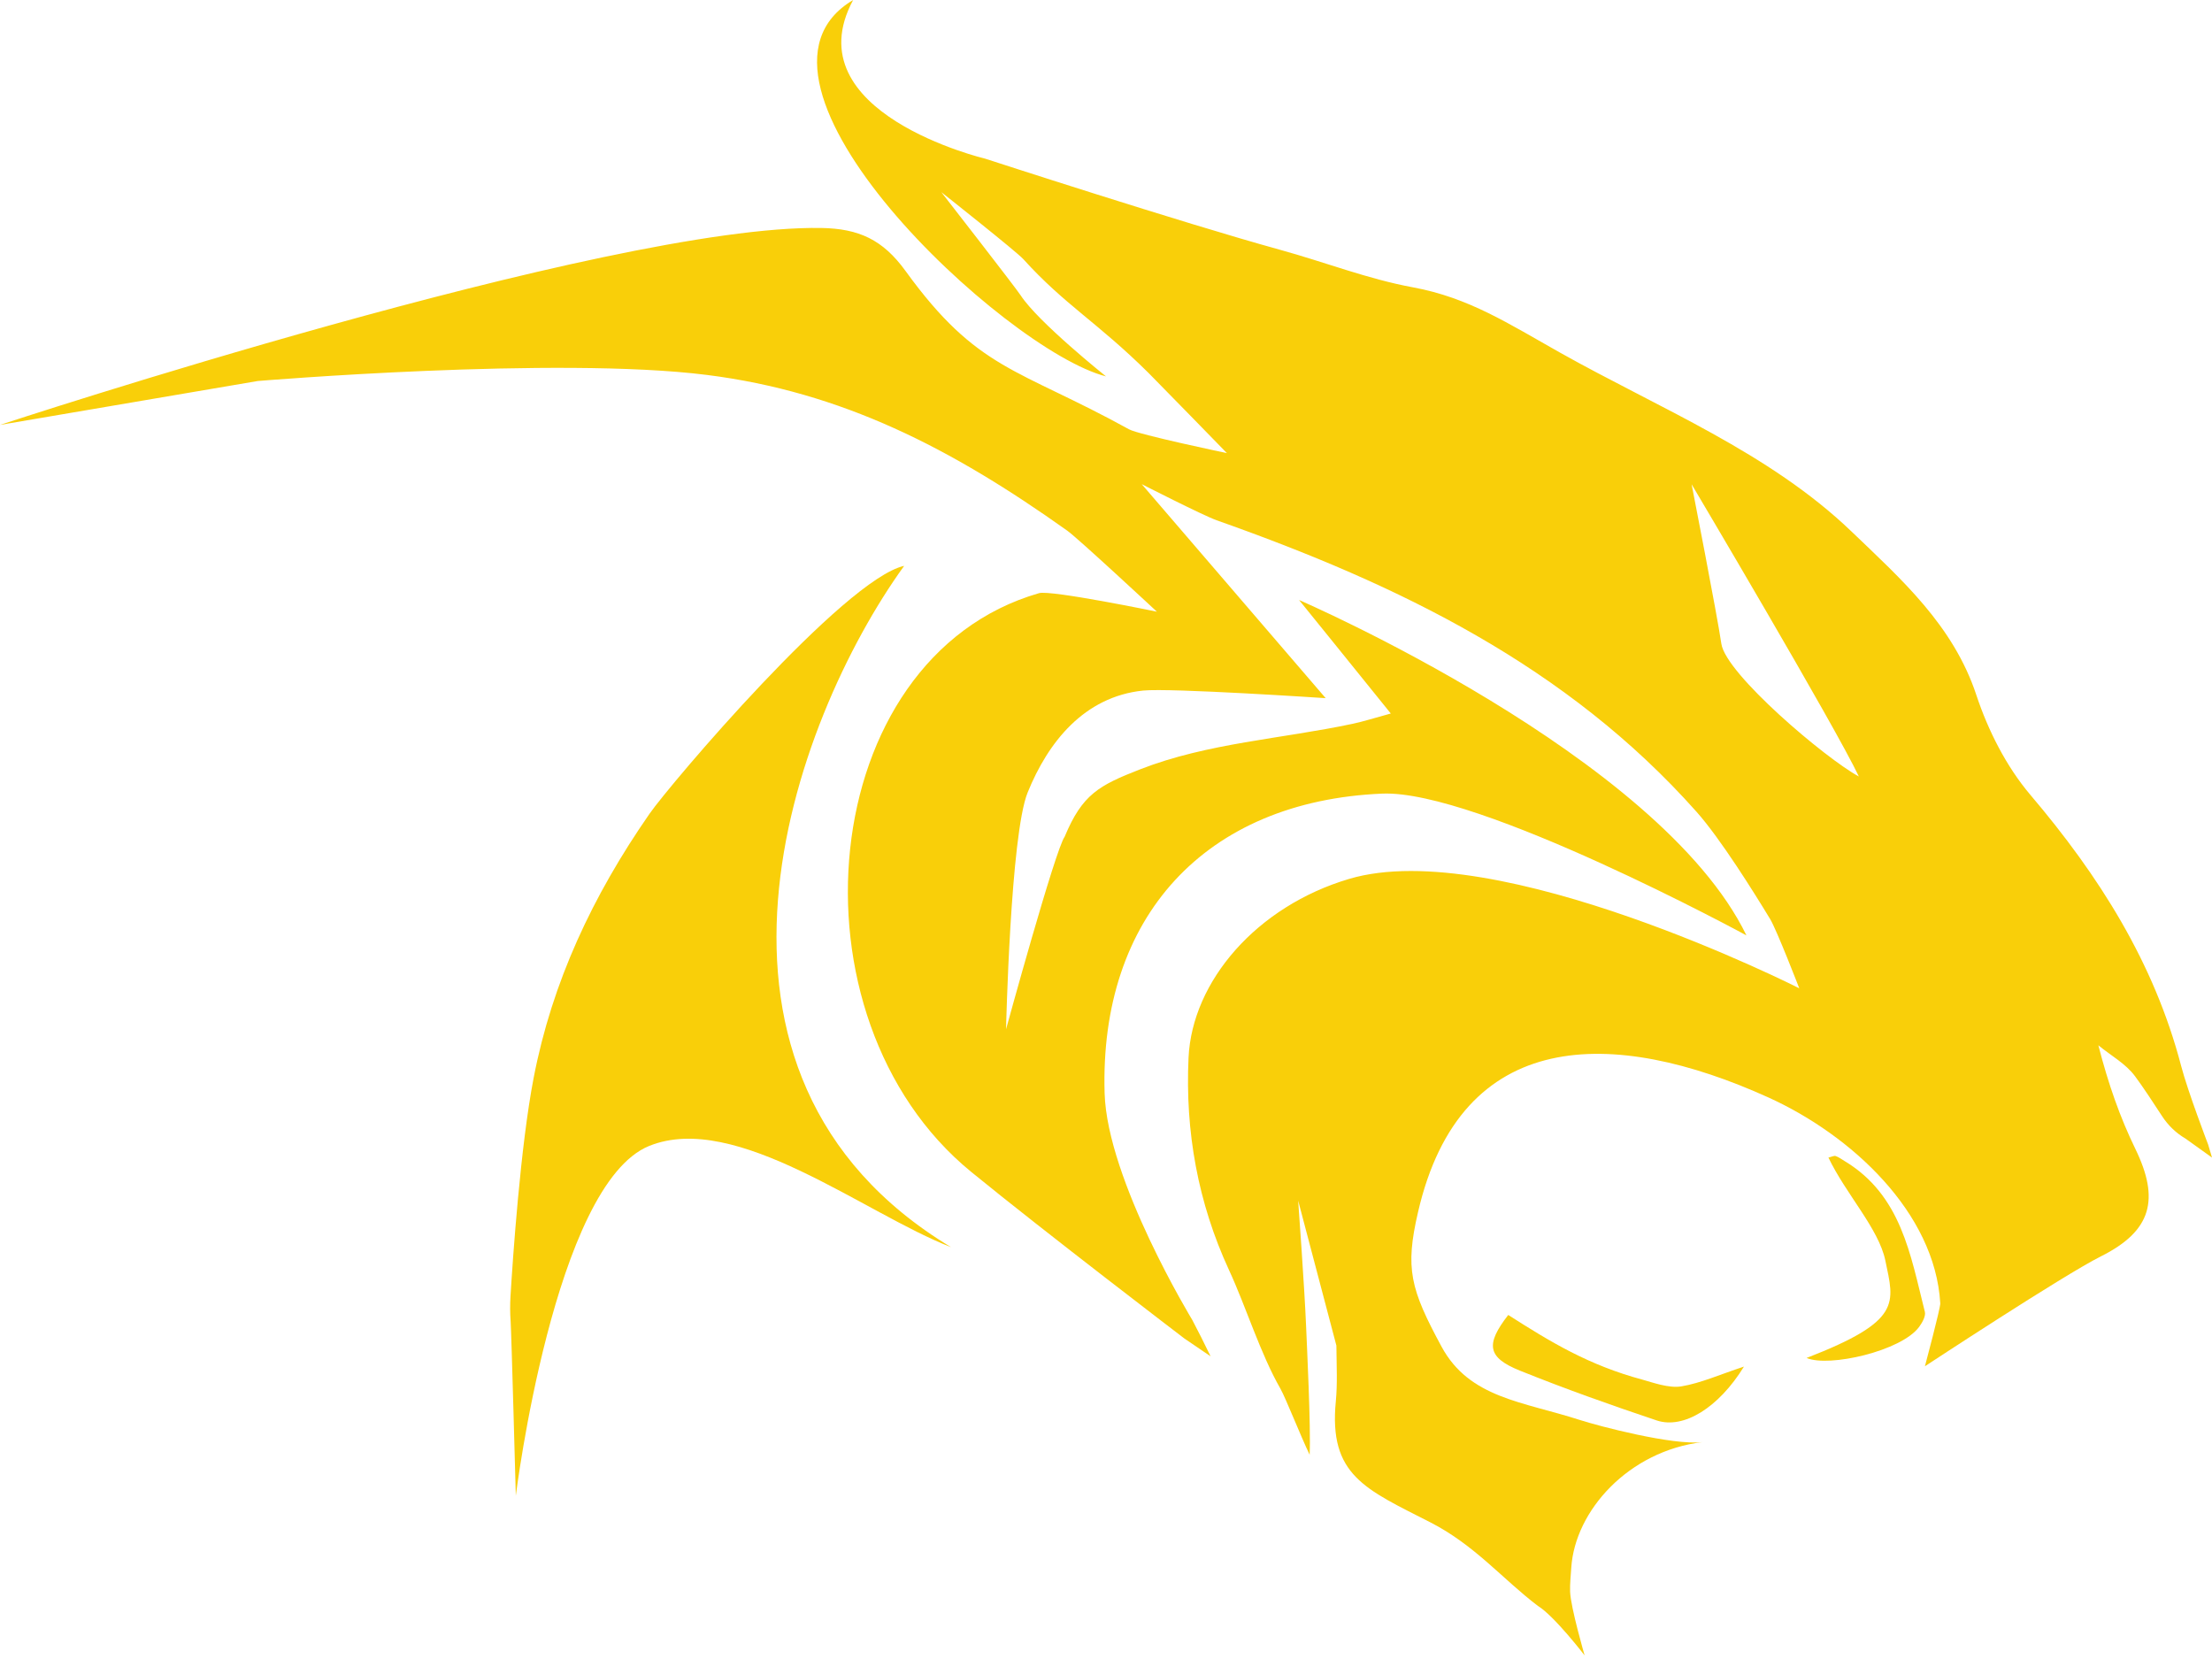 <?xml version="1.0" encoding="UTF-8"?> <svg xmlns="http://www.w3.org/2000/svg" width="32" height="24" viewBox="0 0 32 24" fill="none"><path d="M13.758 18.042C9.614 15.545 11.451 10.443 13.08 8.186C12.211 8.38 9.691 11.348 9.398 11.77C8.571 12.96 7.987 14.211 7.721 15.588C7.529 16.575 7.417 18.222 7.385 18.754C7.378 18.873 7.378 18.993 7.387 19.113C7.399 19.294 7.462 21.638 7.462 21.638C7.462 21.638 8.019 17.135 9.391 16.578C10.646 16.069 12.509 17.559 13.758 18.042Z" fill="#F9CF09"></path><path d="M25.229 19.77C24.876 19.886 24.605 20.009 24.323 20.056C24.142 20.086 23.907 19.999 23.765 19.96C22.981 19.75 22.427 19.411 21.819 19.023C21.489 19.448 21.514 19.637 21.987 19.828C22.638 20.09 23.301 20.326 23.967 20.549C24.355 20.678 24.862 20.366 25.229 19.77Z" fill="#F9CF09"></path><path d="M26.451 16.746C26.703 17.273 27.178 17.774 27.274 18.234C27.403 18.856 27.523 19.107 26.135 19.645C26.459 19.784 27.506 19.545 27.763 19.196C27.808 19.134 27.862 19.04 27.846 18.977C27.638 18.156 27.506 17.29 26.684 16.796C26.641 16.77 26.602 16.74 26.556 16.724C26.532 16.716 26.498 16.735 26.451 16.746Z" fill="#F9CF09"></path><path d="M31.945 16.56C31.945 16.56 31.651 15.793 31.554 15.422C31.163 13.924 30.364 12.666 29.37 11.496C29.024 11.087 28.761 10.568 28.591 10.055C28.257 9.045 27.505 8.38 26.785 7.689C25.593 6.545 24.009 5.91 22.568 5.101C21.826 4.684 21.25 4.306 20.442 4.157C19.785 4.036 19.174 3.794 18.509 3.611C17.102 3.223 14.254 2.296 14.254 2.296C14.254 2.296 11.462 1.632 12.342 0C10.365 1.172 14.535 5.072 16 5.445C16 5.445 15.019 4.662 14.765 4.272C14.694 4.162 13.618 2.78 13.618 2.78C13.618 2.78 14.707 3.641 14.804 3.749C15.403 4.411 15.873 4.66 16.614 5.394C16.729 5.508 17.749 6.555 17.749 6.555C17.749 6.555 16.476 6.289 16.334 6.211C14.714 5.318 14.146 5.364 13.1 3.92C12.772 3.467 12.424 3.307 11.881 3.298C8.796 3.246 0 6.147 0 6.147L3.728 5.512C3.728 5.512 8.057 5.15 10.226 5.424C12.177 5.67 13.757 6.479 15.441 7.678C15.6 7.792 16.736 8.849 16.736 8.849C16.736 8.849 15.202 8.532 15.031 8.581C11.785 9.518 11.317 14.721 14.051 16.954C15.102 17.813 17.136 19.365 17.136 19.365L17.513 19.621L17.379 19.349L17.247 19.093C17.247 19.093 16.017 17.071 15.98 15.816C15.904 13.27 17.431 11.59 19.994 11.481C21.379 11.421 25.264 13.531 25.265 13.532C24.003 10.931 18.793 8.68 18.793 8.68C18.793 8.68 19.655 9.744 20.12 10.322C19.882 10.387 19.726 10.437 19.567 10.471C18.543 10.689 17.471 10.748 16.495 11.129C15.896 11.362 15.657 11.492 15.402 12.104C15.267 12.287 14.554 14.89 14.554 14.89C14.554 14.89 14.618 12.079 14.866 11.466C15.16 10.739 15.682 10.078 16.538 9.99C16.931 9.95 19.178 10.1 19.178 10.1L16.517 7.004C16.517 7.004 17.404 7.457 17.599 7.526C20.242 8.46 22.666 9.634 24.543 11.744C24.889 12.133 25.371 12.905 25.608 13.296C25.702 13.45 26.029 14.297 26.029 14.297C26.029 14.297 21.653 12.079 19.516 12.715C18.179 13.112 17.246 14.195 17.194 15.301C17.144 16.372 17.331 17.402 17.779 18.372C18.027 18.908 18.231 19.579 18.524 20.091C18.6 20.225 18.815 20.774 18.946 21.045C18.965 20.647 18.906 19.465 18.895 19.192C18.872 18.628 18.78 17.369 18.78 17.369L19.333 19.466C19.336 19.776 19.349 20.018 19.325 20.269C19.219 21.343 19.753 21.543 20.692 22.023C21.335 22.352 21.739 22.846 22.248 23.232C22.485 23.376 22.924 23.948 22.924 23.948C22.924 23.948 22.722 23.253 22.714 23.026C22.71 22.912 22.724 22.792 22.731 22.678C22.785 21.854 23.561 20.99 24.631 20.862C24.201 20.914 23.113 20.626 22.858 20.543C22.026 20.274 21.259 20.227 20.855 19.483C20.403 18.647 20.324 18.353 20.514 17.535C21.134 14.848 23.337 14.859 25.584 15.877C26.785 16.422 27.993 17.542 28.069 18.855C28.073 18.92 27.847 19.765 27.847 19.765C27.847 19.765 29.853 18.445 30.395 18.174C31.13 17.806 31.246 17.349 30.89 16.618C30.669 16.163 30.5 15.682 30.356 15.122C30.535 15.269 30.753 15.388 30.887 15.57C30.998 15.719 31.164 15.971 31.278 16.147C31.364 16.279 31.479 16.391 31.616 16.471L32 16.746L31.945 16.56ZM24.902 9.313C24.845 8.916 24.472 7.006 24.472 7.006C24.472 7.006 26.552 10.513 26.891 11.233C26.414 10.976 24.966 9.751 24.902 9.313Z" fill="#F9CF09"></path></svg> 